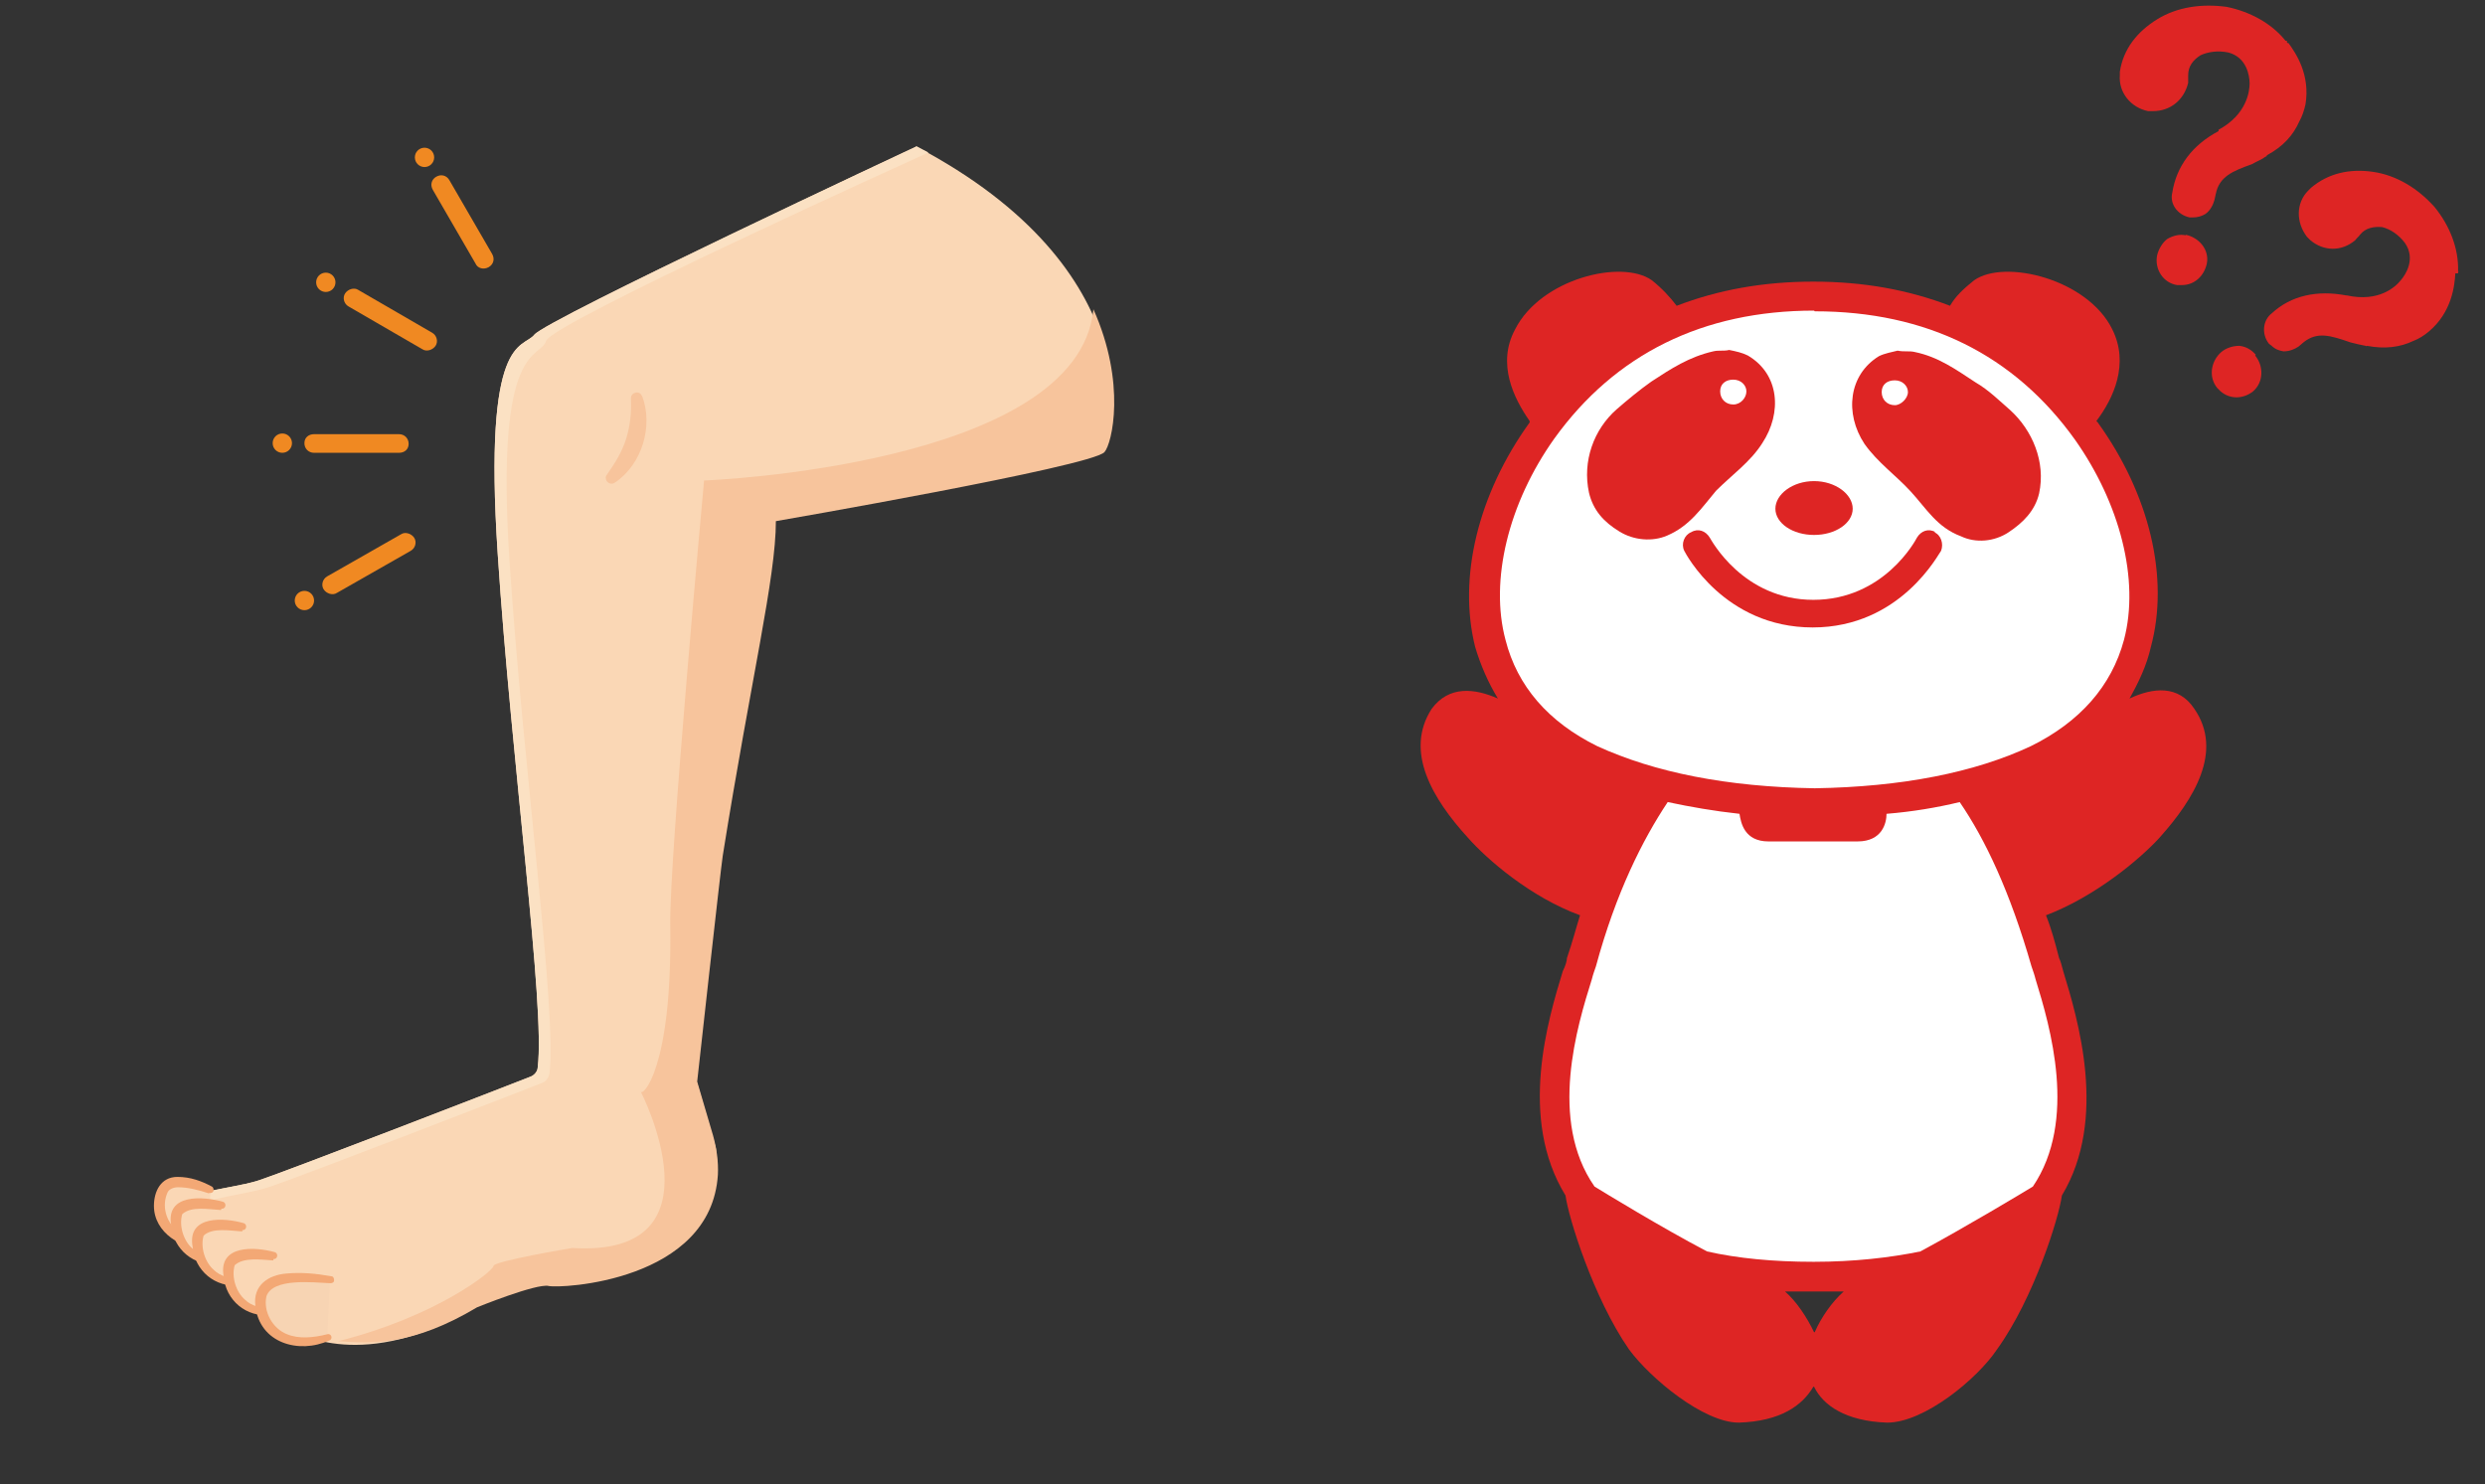 <?xml version="1.0" encoding="UTF-8"?>
<svg id="_レイヤー_1" data-name=" レイヤー 1" xmlns="http://www.w3.org/2000/svg" version="1.1" viewBox="0 0 360 215">
  <rect x="0" y="0" width="360" height="215" fill="#333333" stroke="none"/>
  <defs>
    <style>
      .cls-1 {
        fill: #fbe1c3;
      }

      .cls-1, .cls-2, .cls-3, .cls-4, .cls-5, .cls-6, .cls-7, .cls-8 {
        stroke-width: 0px;
      }

      .cls-2 {
        fill: #de2524;
      }

      .cls-3 {
        fill: #f7d4b3;
      }

      .cls-4 {
        fill: #fad7b5;
      }

      .cls-5 {
        fill: #f3a875;
      }

      .cls-6 {
        fill: #f08922;
      }

      .cls-7 {
        fill: #f7c49c;
      }

      .cls-8 {
        fill: #fff;
      }
    </style>
  </defs>
  <g>
    <g>
      <path class="cls-4" d="M132.8,21.2s-53.7,25.1-55.4,27.3c-1.7,2.1-7.4-.2-5.3,31.7,2,30.4,6.9,65.6,5.8,74.4,0,.6-.5,1.2-1.1,1.4-5.6,2.2-35.1,13.6-39.3,15-4.6,1.5-13.8,1.6-10.8,5.4,3.1,3.7,16.1,16.5,16.1,16.5,0,0,9.8,6.2,26.2-3.6,0,0,8.6-3.5,10.4-3.1,1.7.4,27-.7,24.3-19.9l-2.8-9.7s1.4-32.4,1.9-34.3c5.4-21.6,9.4-38.7,9.4-46.9,0,0,45.7-7.9,47.6-10s6.9-26.3-27.1-44.2h0Z"/>
      <path class="cls-1" d="M28.5,177.3c-3.1-3.7,6.1-3.8,10.7-5.4,4.2-1.4,33.7-12.8,39.3-15,.6-.2,1-.8,1.1-1.4,1.1-8.9-3.8-44-5.8-74.4-2.1-31.9,4.5-29,5.3-31.7.8-2.6,53.2-26.3,55.4-27.3-.6-.3-1.1-.6-1.7-.9,0,0-53.7,25.1-55.4,27.3-1.7,2.1-7.4-.2-5.3,31.7,2,30.4,6.9,65.6,5.8,74.4,0,.6-.5,1.2-1.1,1.4-5.6,2.2-35.1,13.6-39.3,15-4.6,1.5-13.8,1.6-10.8,5.4,3.1,3.7,16.1,16.5,16.1,16.5,0,0,.6.4,1.6.8-1.4-1.3-13.1-12.9-16-16.4Z"/>
      <path class="cls-7" d="M102,69.6s-5.1,55.4-4.9,64.5c.3,20.9-4.1,24.9-4.3,24,0,0,12.5,24.1-9.9,22.7,0,0-11.4,1.9-11.4,2.6s-8.2,7.3-22.5,10.9c5,.4,10.9.6,20.1-4.9,0,0,8.6-3.5,10.4-3.1,1.6.4,23.5-.6,24.5-16.1.1-1.9-.2-3.9-.7-5.7l-2.3-7.8s3.4-30.8,3.7-32.7c4.1-25.7,7.7-40.3,7.7-48.5,0,0,45.7-7.9,47.6-10,1.1-1.2,3.2-10-1.6-20.7-2.2,22.7-56.2,24.8-56.2,24.8h0Z"/>
      <path class="cls-7" d="M93,57.3c1.7,4.4,0,10-3.9,12.6-.4.3-.9.2-1.2-.2-.2-.3-.2-.7,0-.9,1.2-1.7,2.2-3.3,2.8-5.2.6-1.9.8-3.9.7-5.9,0-.9,1.3-1.2,1.6-.3h0Z"/>
      <g>
        <path class="cls-4" d="M30.5,172.4s-5.9-2.7-7,.2c-1.6,4.2,1.9,7.7,6.5,7.7"/>
        <path class="cls-5" d="M30.3,172.9c-1.5-.5-3.1-.9-4.5-.9-.7,0-1.3.3-1.5.7-.9,1.9-.3,4.3,1.4,5.6,1.2.9,2.7,1.4,4.2,1.5.6,0,.6.9,0,1-3.5.3-7.6-2.2-7.6-6.1,0-2.1,1-4.2,3.4-4.2,1.9,0,3.5.6,5,1.4.2.1.3.4.2.7-.1.2-.4.3-.6.2h0Z"/>
      </g>
      <g>
        <path class="cls-4" d="M32.1,174.9s-6.5-1.5-6.6,1.7c0,3.2,1.5,6.3,6,6.3"/>
        <path class="cls-5" d="M32,175.3c-1.8-.1-4.3-.6-5.6.6-.5,1.7.2,3.9,1.5,5,.9.9,2.3,1.2,3.7,1.3.3,0,.5.3.5.5,0,.2-.2.4-.5.4-3.5.4-6.5-2.1-6.8-5.6-.8-4.6,4.6-4.2,7.5-3.4.6.2.4,1.1-.2,1h0Z"/>
      </g>
      <g>
        <path class="cls-4" d="M35.2,177.9s-6.5-1.5-6.6,1.7,1.5,6.3,6,6.3"/>
        <path class="cls-5" d="M35.1,178.4c-1.8-.1-4.3-.6-5.6.6-.5,1.7.2,3.9,1.5,5,.9.9,2.3,1.2,3.7,1.3.3,0,.5.3.5.5,0,.2-.2.4-.5.4-3.5.4-6.5-2.1-6.8-5.6-.8-4.6,4.6-4.2,7.4-3.4.6.2.4,1.1-.2,1h0Z"/>
      </g>
      <g>
        <path class="cls-4" d="M39.7,182.1s-6.5-1.4-6.6,1.8,1.5,6.3,6,6.3"/>
        <path class="cls-5" d="M39.6,182.6c-1.8-.1-4.3-.5-5.6.7-.5,1.7.2,3.9,1.5,5,.9.9,2.3,1.2,3.7,1.3.3,0,.5.3.5.5,0,.2-.2.4-.5.4-3.5.4-6.5-2.1-6.8-5.6-.8-4.6,4.5-4.3,7.4-3.5.6.2.4,1.1-.2,1h0Z"/>
      </g>
      <g>
        <path class="cls-3" d="M47.8,185.5s-8.1-1.4-9.8,1.6c-1.4,2.4.8,9.6,9.4,6.8"/>
        <path class="cls-5" d="M47.8,185.9c-2.4-.1-8.3-.8-9.2,1.9-.5,2.2.9,4.7,3,5.5,1.7.7,3.8.5,5.8,0,.6-.2.9.7.3.9-4.4,2-10.1.4-10.7-5-.4-3,1.9-4.5,4.5-4.7,2.2-.2,4.3,0,6.5.4.3,0,.4.3.4.6,0,.3-.3.4-.5.4h0Z"/>
      </g>
    </g>
    <g>
      <g>
        <path class="cls-6" d="M45.5,65.6h12.3c.8,0,1.4-.5,1.4-1.3s-.6-1.4-1.4-1.4h-12.3c-.8,0-1.4.5-1.4,1.3s.6,1.4,1.4,1.4Z"/>
        <circle class="cls-6" cx="40.9" cy="64.2" r="1.4"/>
      </g>
      <g>
        <path class="cls-6" d="M48.8,85.9l10.7-6.1c.7-.4.9-1.3.5-1.9s-1.3-.9-1.9-.5l-10.7,6.1c-.7.4-.9,1.3-.5,1.9s1.3.9,1.9.5Z"/>
        <circle class="cls-6" cx="44.1" cy="87" r="1.4"/>
      </g>
      <g>
        <path class="cls-6" d="M51.9,42l10.7,6.2c.7.4.9,1.3.5,1.9s-1.3.9-1.9.5l-10.7-6.2c-.7-.4-.9-1.3-.5-1.9s1.3-.9,1.9-.5Z"/>
        <circle class="cls-6" cx="47.2" cy="40.9" r="1.4"/>
      </g>
      <g>
        <path class="cls-6" d="M65.1,26.1l6.2,10.7c.4.7.2,1.5-.5,1.9s-1.6.2-1.9-.5l-6.2-10.7c-.4-.7-.2-1.5.5-1.9s1.5-.2,1.9.5Z"/>
        <circle class="cls-6" cx="61.5" cy="22.8" r="1.4"/>
      </g>
    </g>
  </g>
  <g>
    <g>
      <path class="cls-2" d="M262.8,193c-1-2.1-2.5-4.4-4.2-5.9h8.5c-1.7,1.5-3.3,3.8-4.2,5.9h0ZM262.8,200.9c1.3,2.7,4.6,5,10.6,5.2,5.4,0,13.1-6.4,15.9-10.6,5.4-7.5,9-19.2,9.4-22.3,6.7-11.1,2.3-25.6.2-32.5-.2-.8-.4-1.5-.6-1.9-.6-2.3-1.1-4.2-1.9-6.2,7.1-2.7,13.6-8.1,16.5-11.3,5-5.6,9.2-12.5,5-18.6-2.3-3.5-6-3.1-9.4-1.5,1.3-2.3,2.5-4.8,3.1-7.5,2.7-10-.2-22.1-7.7-32.5l-.2-.2c2.5-3.3,4.8-8.3,2.3-13.3-3.6-7.3-15.6-10.2-20-7.1-1.5,1.2-2.7,2.3-3.5,3.7-6-2.3-12.5-3.5-19.8-3.5s-13.8,1.2-19.8,3.5c-1-1.3-2.1-2.5-3.6-3.7-4.4-3.1-16.1-.2-19.8,7.1-2.7,5-.2,10,2.1,13.3v.2c-7.5,10.4-10.4,22.5-7.9,32.5.8,2.7,1.9,5.2,3.3,7.5-3.4-1.5-7.1-1.9-9.6,1.5-4,6.2.2,13.1,5.2,18.6,2.9,3.3,9.2,8.7,16.3,11.3-.6,1.9-1.1,3.9-1.9,6.2,0,.4-.2,1.1-.6,1.9-2.1,6.9-6.5,21.3.4,32.5.4,3.1,4,14.8,9.2,22.3,3.1,4.2,10.8,10.6,15.9,10.6,6.1-.2,9.2-2.5,10.8-5.2h0Z"/>
      <path class="cls-8" d="M262.8,45c-16.1,0-28.8,6.3-37.6,18.5-6.7,9.4-9.4,20.6-7.1,29.2,1.7,6.7,6.2,11.9,13.3,15.4,8.3,3.8,18.8,5.9,31.5,6.1,12.7-.2,23.2-2.3,31.3-6.1,7.1-3.5,11.7-8.7,13.5-15.4,2.3-8.7-.6-19.8-7.1-29-8.8-12.3-21.5-18.6-37.7-18.6Z"/>
      <path class="cls-8" d="M262.8,182.8c5.8,0,11-.6,15.4-1.5,6.5-3.5,15-8.6,16.3-9.4,6.5-9.6,2.5-23.2.4-30-.2-.8-.4-1.3-.6-1.9-3.1-10.8-6.7-18.4-10.4-23.8-3.3.8-6.9,1.4-10.6,1.7,0,1.3-.6,4-4.2,4h-12.9c-3.5,0-4-2.7-4.2-4-3.7-.4-7.1-1-10.4-1.7-3.6,5.4-7.5,13.1-10.4,23.8-.2.6-.4,1.1-.6,1.9-2.1,6.7-6.3,20.4.4,30,1.3.8,9.8,6,16.3,9.4,4.4,1,9.6,1.5,15.4,1.5h0Z"/>
      <path class="cls-2" d="M262.8,77.5c3.1,0,5.6-1.7,5.6-3.8s-2.5-4-5.6-4-5.6,1.9-5.6,4,2.5,3.8,5.6,3.8Z"/>
      <path class="cls-2" d="M248.6,71.1c2.3-2.3,5-4.2,6.7-6.9,2.9-4.4,2.5-10-2.1-12.7-.8-.4-1.7-.6-2.7-.8-.8.2-1.5,0-2.3.2-3.5.8-6.1,2.5-9,4.4-1.7,1.2-3.5,2.7-5,4-3.3,2.9-5,7.5-4,12.1.6,2.5,2.1,4.2,4.4,5.6,2.1,1.3,4.8,1.5,6.9.6,3.3-1.4,5-4,7.1-6.5h0ZM251.1,55c1.1,0,1.9.8,1.9,1.7s-.8,1.9-1.9,1.9-1.9-.8-1.9-1.9.8-1.7,1.9-1.7Z"/>
      <path class="cls-2" d="M291.2,59.4c-1.5-1.3-3.1-2.9-5-4-2.9-1.9-5.4-3.7-8.8-4.4-.8-.2-1.5,0-2.5-.2-.8.2-1.9.4-2.7.8-4.4,2.7-5,8.3-2.1,12.7,1.9,2.7,4.6,4.6,6.7,6.9,2.3,2.5,3.8,5.2,7.3,6.5,2.1,1,4.8.8,6.9-.6,2.1-1.4,3.8-3.1,4.4-5.6,1-4.6-1-9.2-4.2-12.1h0ZM274.5,58.7c-1.1,0-1.9-.8-1.9-1.9s.8-1.7,1.9-1.7,1.9.8,1.9,1.7-1,1.9-1.9,1.9Z"/>
      <path class="cls-2" d="M280.4,77.1c-1-.6-2.1-.2-2.7.8-.2.4-4.8,9-15,9s-14.8-8.7-15-9c-.6-1-1.7-1.4-2.7-.8-1,.4-1.5,1.7-1,2.7.2.4,5.8,11.1,18.6,11.1s18.3-10.8,18.6-11.1c.4-1,0-2.3-1-2.7h0Z"/>
    </g>
    <g>
      <path class="cls-2" d="M316.7,34.1c-.9-.2-1.8,0-2.7.5-.7.5-1.3,1.5-1.5,2.4-.4,2,.9,4,2.9,4.3h.7c1.8,0,3.2-1.3,3.6-3.1.4-2-1.1-3.8-3.1-4.2h0Z"/>
      <path class="cls-2" d="M331.5,6.3l-.2-.2v-.2h-.2c-2-2.5-5.1-4.2-8.5-4.9-3.6-.5-7.2,0-10.1,1.8-2.9,1.8-4.9,4.3-5.4,7.6v.5c-.2,2.5,1.6,4.7,4.1,5.2h.7c2.5,0,4.5-1.6,5.1-4.1v-1.1c0-1.3.7-2.2,1.8-2.9,1.1-.5,2.5-.7,4-.4,2.7.7,3.1,3.4,3.1,4.5s-.4,4.5-4.5,6.7v.2c-3.8,2-6.1,5.1-6.7,8.9-.4,1.6.7,3.2,2.5,3.6h.5c.7,0,1.3-.2,1.8-.5.7-.5,1.1-1.3,1.3-2l.2-.9c.5-2.5,2.4-3.3,5.2-4.3.7-.4,1.5-.7,2-1.1,0,0,.2,0,.2-.2,2.4-1.3,3.8-2.9,4.7-4.9.4-.7.7-1.6.9-2.5.7-4.3-1.4-7.4-2.5-8.9h0Z"/>
    </g>
    <g>
      <path class="cls-2" d="M326.8,51.4c-.6-.7-1.4-1.2-2.4-1.3-.9,0-1.9.3-2.6.9-1.5,1.3-1.9,3.6-.6,5.2l.5.5c1.4,1.2,3.3,1.1,4.7,0,1.5-1.3,1.6-3.6.3-5.2h0Z"/>
      <path class="cls-2" d="M356.1,39.6v-.2s.1-.1.1-.1h-.1c.1-3.3-1.2-6.6-3.4-9.3-2.4-2.7-5.5-4.6-8.9-5.1-3.4-.5-6.5.2-9,2.3l-.4.4c-1.8,1.8-1.8,4.6-.2,6.7l.5.5c1.9,1.6,4.5,1.7,6.5,0,.2-.3.5-.5.7-.8.8-1,2-1.2,3.2-1.1,1.2.3,2.4,1.1,3.3,2.3,1.6,2.3.1,4.6-.6,5.4-.8,1-3.2,3.2-7.8,2.2h-.1c-4.2-.8-8,0-10.8,2.6-1.3,1-1.5,3-.4,4.4l.4.3c.5.5,1.1.7,1.7.8.9,0,1.6-.3,2.2-.7l.7-.6c2-1.6,3.9-1,6.8,0,.8.2,1.6.4,2.2.5,0,0,.1.1.2,0,2.6.5,4.8.2,6.7-.7.8-.3,1.6-.8,2.3-1.4,3.3-2.8,3.7-6.6,3.8-8.4h0Z"/>
    </g>
  </g>
</svg>